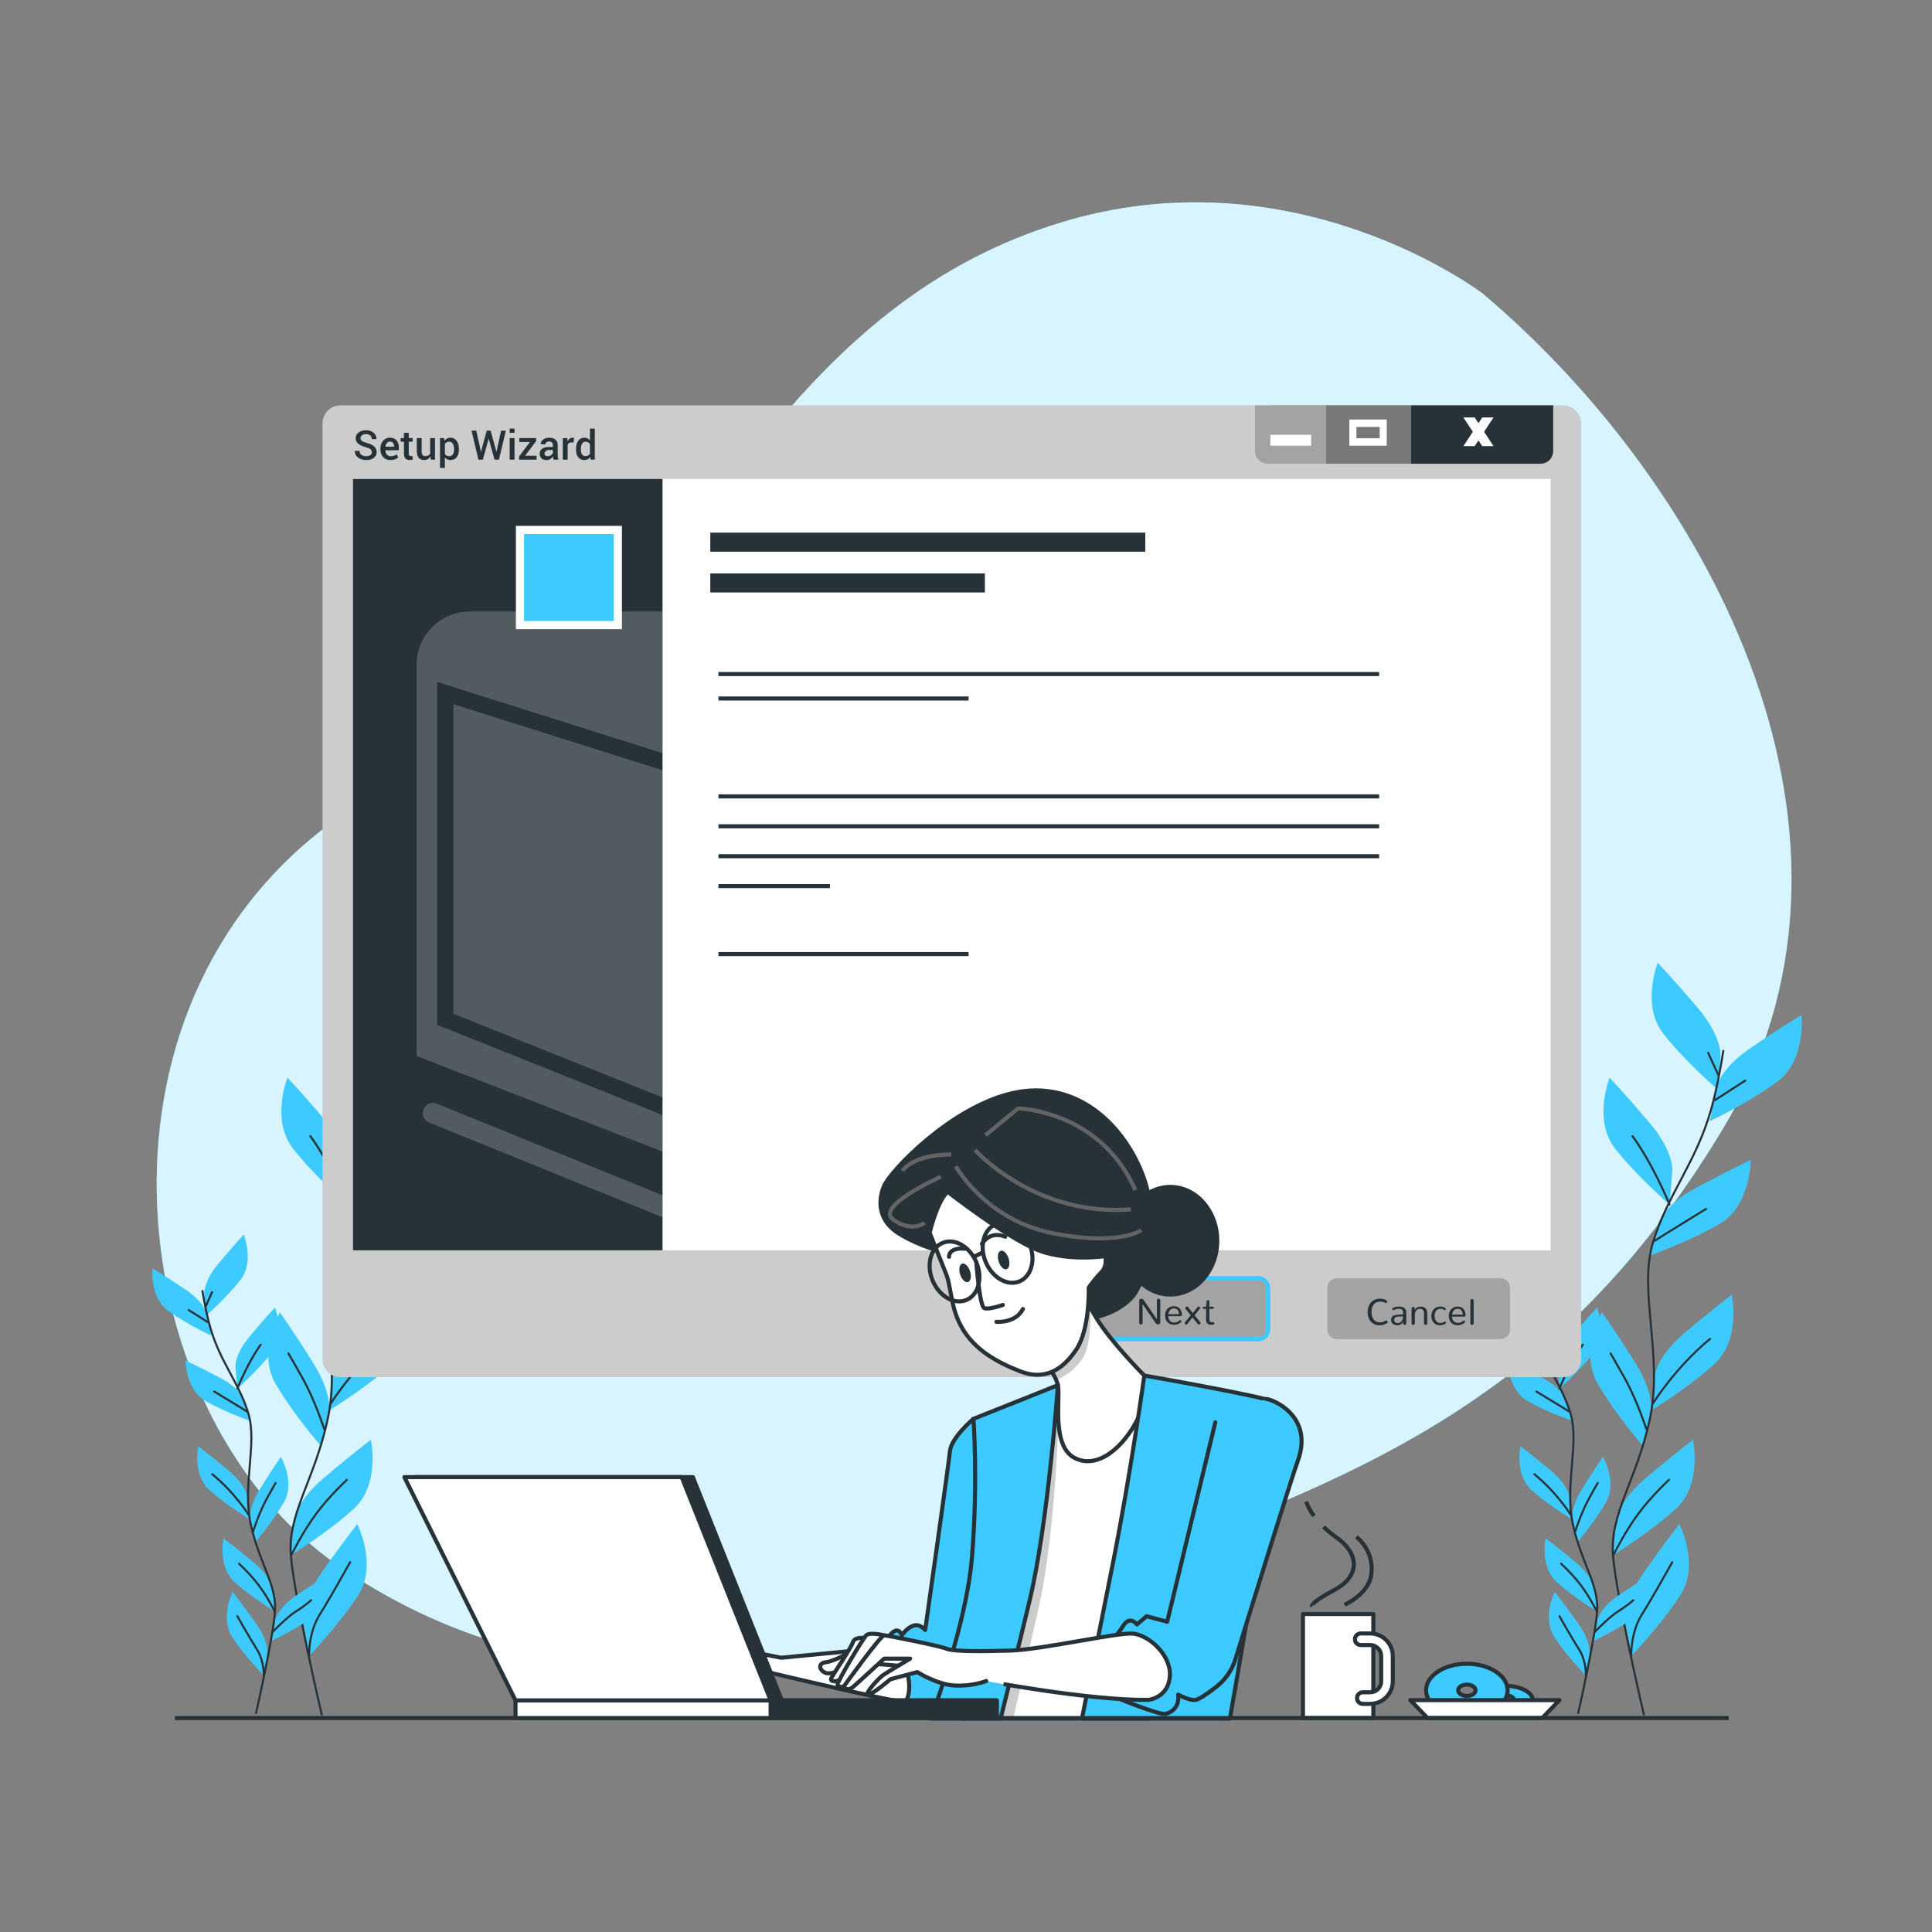 <?xml version="1.0" encoding="utf-8"?>
<!-- Generator: Adobe Illustrator 15.1.0, SVG Export Plug-In . SVG Version: 6.00 Build 0)  -->
<!DOCTYPE svg PUBLIC "-//W3C//DTD SVG 1.1//EN" "http://www.w3.org/Graphics/SVG/1.1/DTD/svg11.dtd">
<svg version="1.1" id="Layer_1" xmlns="http://www.w3.org/2000/svg" xmlns:xlink="http://www.w3.org/1999/xlink" x="0px" y="0px"
	 width="500px" height="500px" viewBox="0 0 500 500" enable-background="new 0 0 500 500" xml:space="preserve">
<rect x="0" y="0" width="500" height="500" fill="#808080" stroke="none"/>
<g>
	<defs>
		<rect id="SVGID_1_" width="500" height="500"/>
	</defs>
	<clipPath id="SVGID_2_">
		<use xlink:href="#SVGID_1_"  overflow="visible"/>
	</clipPath>
	<g clip-path="url(#SVGID_2_)">
		<defs>
			<rect id="SVGID_3_" width="500" height="500"/>
		</defs>
		<clipPath id="SVGID_4_">
			<use xlink:href="#SVGID_3_"  overflow="visible"/>
		</clipPath>
		<path clip-path="url(#SVGID_4_)" fill="#3DCBFF" d="M383.762,76.003c0,0-48.723-37.317-109.986-18.185
			c-61.264,19.131-85.464,73.181-119.765,110.887c-17.962,19.745-45.155,27.667-66.743,43.108
			c-69.028,49.372-55.28,155.092,0.338,193.405c48.15,33.167,107.072,34.953,182.806,7.014s130.022-44.991,175.199-119.64
			C490.787,217.944,443.936,126.841,383.762,76.003"/>
		<g opacity="0.8" clip-path="url(#SVGID_4_)">
			<g>
				<defs>
					<rect id="SVGID_5_" x="40.546" y="52.361" width="423.096" height="379.398"/>
				</defs>
				<clipPath id="SVGID_6_">
					<use xlink:href="#SVGID_5_"  overflow="visible"/>
				</clipPath>
				<path clip-path="url(#SVGID_6_)" fill="#FFFFFF" d="M383.762,76.003c0,0-48.723-37.317-109.986-18.185
					c-61.264,19.131-85.464,73.181-119.765,110.887c-17.962,19.745-45.155,27.667-66.743,43.108
					c-69.028,49.372-55.28,155.092,0.338,193.405c48.15,33.167,107.072,34.953,182.806,7.014s130.022-44.991,175.199-119.64
					C490.787,217.944,443.936,126.841,383.762,76.003"/>
			</g>
		</g>
	</g>
	<rect x="337.201" y="417.713" clip-path="url(#SVGID_2_)" fill="#FFFFFF" width="18.217" height="26.917"/>
	
		<rect x="337.201" y="417.713" clip-path="url(#SVGID_2_)" fill="none" stroke="#263238" stroke-width="1.055" stroke-linecap="round" stroke-linejoin="round" stroke-miterlimit="10" width="18.217" height="26.917"/>
	<g clip-path="url(#SVGID_2_)">
		<defs>
			<rect id="SVGID_7_" width="500" height="500"/>
		</defs>
		<clipPath id="SVGID_8_">
			<use xlink:href="#SVGID_7_"  overflow="visible"/>
		</clipPath>
		<path clip-path="url(#SVGID_8_)" fill="#FFFFFF" d="M354.603,440.966H352.7c-0.831,0-1.503-0.672-1.503-1.502
			c0-0.831,0.672-1.503,1.503-1.503h1.902c1.57,0,2.848-1.277,2.848-2.848v-6.525c0-1.57-1.277-2.848-2.848-2.848h-2.447
			c-0.83,0-1.502-0.672-1.502-1.502s0.672-1.502,1.502-1.502h2.447c3.228,0,5.853,2.625,5.853,5.852v6.525
			C360.455,438.342,357.83,440.966,354.603,440.966"/>
		
			<path clip-path="url(#SVGID_8_)" fill="none" stroke="#263238" stroke-width="1.055" stroke-linecap="round" stroke-linejoin="round" stroke-miterlimit="10" d="
			M354.603,440.966H352.7c-0.831,0-1.503-0.672-1.503-1.502c0-0.831,0.672-1.503,1.503-1.503h1.902c1.57,0,2.848-1.277,2.848-2.848
			v-6.525c0-1.57-1.277-2.848-2.848-2.848h-2.447c-0.83,0-1.502-0.672-1.502-1.502s0.672-1.502,1.502-1.502h2.447
			c3.228,0,5.853,2.625,5.853,5.852v6.525C360.455,438.342,357.83,440.966,354.603,440.966z"/>
		
			<path clip-path="url(#SVGID_8_)" fill="none" stroke="#263238" stroke-width="1.055" stroke-linejoin="round" stroke-miterlimit="10" d="
			M340.05,392.346c-1.605-2.202-1.993-3.756-1.993-3.756"/>
		
			<path clip-path="url(#SVGID_8_)" fill="none" stroke="#263238" stroke-width="1.055" stroke-linejoin="round" stroke-miterlimit="10" d="
			M339.583,415.692c0,0-0.764-0.763,5.726-4.198c6.49-3.436,6.871-9.162,0.382-13.742c-1.231-0.869-2.27-1.738-3.146-2.577"/>
		
			<path clip-path="url(#SVGID_8_)" fill="none" stroke="#263238" stroke-width="1.055" stroke-linejoin="round" stroke-miterlimit="10" d="
			M347.981,415.311c0,0,6.107-2.672,6.871-7.634c0.763-4.963-1.909-8.398-3.817-9.925"/>
		<path clip-path="url(#SVGID_8_)" fill="#3DCBFF" d="M389.246,436.254c-4.112,0-7.446,1.678-7.446,3.748s3.334,3.748,7.446,3.748
			c4.113,0,7.447-1.678,7.447-3.748S393.359,436.254,389.246,436.254 M389.246,441.325c-1.451,0-2.628-0.593-2.628-1.323
			s1.177-1.322,2.628-1.322c1.452,0,2.629,0.592,2.629,1.322S390.698,441.325,389.246,441.325"/>
		
			<path clip-path="url(#SVGID_8_)" fill="none" stroke="#263238" stroke-width="1.055" stroke-linejoin="round" stroke-miterlimit="10" d="
			M389.246,436.254c-4.112,0-7.446,1.678-7.446,3.748s3.334,3.748,7.446,3.748c4.113,0,7.447-1.678,7.447-3.748
			S393.359,436.254,389.246,436.254z M389.246,441.325c-1.451,0-2.628-0.593-2.628-1.323s1.177-1.322,2.628-1.322
			c1.452,0,2.629,0.592,2.629,1.322S390.698,441.325,389.246,441.325z"/>
		<path clip-path="url(#SVGID_8_)" fill="#3DCBFF" d="M379.62,430.577c-5.829,0-10.555,3.071-10.555,6.86
			c0,3.788,4.726,6.86,10.555,6.86c5.828,0,10.554-3.072,10.554-6.86C390.174,433.648,385.448,430.577,379.62,430.577
			 M379.62,438.897c-1.241,0-2.246-0.654-2.246-1.46c0-0.807,1.005-1.46,2.246-1.46c1.24,0,2.245,0.653,2.245,1.46
			C381.865,438.243,380.86,438.897,379.62,438.897"/>
		
			<path clip-path="url(#SVGID_8_)" fill="none" stroke="#263238" stroke-width="1.055" stroke-linejoin="round" stroke-miterlimit="10" d="
			M379.62,430.577c-5.829,0-10.555,3.071-10.555,6.86c0,3.788,4.726,6.86,10.555,6.86c5.828,0,10.554-3.072,10.554-6.86
			C390.174,433.648,385.448,430.577,379.62,430.577z M379.62,438.897c-1.241,0-2.246-0.654-2.246-1.46
			c0-0.807,1.005-1.46,2.246-1.46c1.24,0,2.245,0.653,2.245,1.46C381.865,438.243,380.86,438.897,379.62,438.897z"/>
		<polygon clip-path="url(#SVGID_8_)" fill="#FFFFFF" points="403.588,439.991 364.993,439.991 369.446,444.63 399.135,444.63 		"/>
		
			<polygon clip-path="url(#SVGID_8_)" fill="none" stroke="#263238" stroke-width="1.055" stroke-linejoin="round" stroke-miterlimit="10" points="
			403.588,439.991 364.993,439.991 369.446,444.63 399.135,444.63 		"/>
	</g>
	<g clip-path="url(#SVGID_2_)">
		<defs>
			<rect id="SVGID_9_" width="500" height="500"/>
		</defs>
		<clipPath id="SVGID_10_">
			<use xlink:href="#SVGID_9_"  overflow="visible"/>
		</clipPath>
		<path clip-path="url(#SVGID_10_)" fill="#3DCBFF" d="M445.271,273.165c0,0,0.403-4.896-5.886-12.312
			c-6.289-7.416-10.372-11.692-10.372-11.692s-4.352,10.976,1.447,18.352c5.8,7.375,14.086,14.463,14.086,14.463L445.271,273.165z"
			/>
		<path clip-path="url(#SVGID_10_)" fill="#3DCBFF" d="M432.812,302.915c0,0,0.402-4.896-5.887-12.312
			c-6.288-7.416-10.371-11.693-10.371-11.693s-4.353,10.977,1.445,18.353c5.801,7.376,14.088,14.463,14.088,14.463L432.812,302.915z
			"/>
		<path clip-path="url(#SVGID_10_)" fill="#3DCBFF" d="M444.154,281.466c0,0,0.917-4.825,8.956-10.295s13.116-8.504,13.116-8.504
			s1.267,11.739-6.29,17.301s-17.434,10.183-17.434,10.183L444.154,281.466z"/>
		<path clip-path="url(#SVGID_10_)" fill="#3DCBFF" d="M429.171,316.578c0,0,1.419-4.702,9.988-9.297
			c8.569-4.596,13.937-7.08,13.937-7.08s0.026,11.808-8.072,16.545c-8.1,4.737-18.407,8.294-18.407,8.294L429.171,316.578z"/>
		<path clip-path="url(#SVGID_10_)" fill="#3DCBFF" d="M428.191,356.123c0,0,0.402-4.895,7.819-11.183
			c7.416-6.289,12.144-9.843,12.144-9.843s2.5,11.54-4.427,17.869s-16.261,11.967-16.261,11.967L428.191,356.123z"/>
		<path clip-path="url(#SVGID_10_)" fill="#3DCBFF" d="M427.287,365.722c0,0,1.094-4.788-4.077-13.022
			c-5.171-8.235-8.604-13.05-8.604-13.05s-5.868,10.246-1.176,18.371s11.888,16.318,11.888,16.318L427.287,365.722z"/>
		<path clip-path="url(#SVGID_10_)" fill="#3DCBFF" d="M418.188,393.638c0,0,0.402-4.895,7.818-11.184s12.144-9.842,12.144-9.842
			s2.5,11.539-4.427,17.868s-16.261,11.968-16.261,11.968L418.188,393.638z"/>
		<path clip-path="url(#SVGID_10_)" fill="#3DCBFF" d="M420.641,419.828c0,0-0.851-4.837,4.73-12.799
			c5.582-7.963,9.256-12.598,9.256-12.598s5.341,10.531,0.242,18.407c-5.097,7.877-12.698,15.695-12.698,15.695L420.641,419.828z"/>
		
			<path clip-path="url(#SVGID_10_)" fill="none" stroke="#263238" stroke-width="0.528" stroke-linecap="round" stroke-linejoin="round" stroke-miterlimit="10" d="
			M445.995,271.961c-0.832,5.199-1.871,10.562-3.127,15.044c-3.86,13.772-11.375,22.244-15.123,34.662
			c-3.749,12.418,2.687,29.343-0.73,45.408c-3.417,16.064-10.48,24.573-9.566,35.558c0.915,10.983,7.981,41.108,7.981,41.108"/>
		
			<line clip-path="url(#SVGID_10_)" fill="none" stroke="#263238" stroke-width="0.528" stroke-linecap="round" stroke-linejoin="round" stroke-miterlimit="10" x1="443.819" y1="284.713" x2="451.67" y2="279.653"/>
		
			<line clip-path="url(#SVGID_10_)" fill="none" stroke="#263238" stroke-width="0.528" stroke-linecap="round" stroke-linejoin="round" stroke-miterlimit="10" x1="444.699" y1="278.216" x2="442.061" y2="272.466"/>
		
			<path clip-path="url(#SVGID_10_)" fill="none" stroke="#263238" stroke-width="0.528" stroke-linecap="round" stroke-linejoin="round" stroke-miterlimit="10" d="
			M428.203,321.12c0,0,6.562-4.128,13.299-8.242"/>
		
			<path clip-path="url(#SVGID_10_)" fill="none" stroke="#263238" stroke-width="0.528" stroke-linecap="round" stroke-linejoin="round" stroke-miterlimit="10" d="
			M432.087,311.725c0,0-4.32-10.523-9.608-17.701"/>
		
			<path clip-path="url(#SVGID_10_)" fill="none" stroke="#263238" stroke-width="0.528" stroke-linecap="round" stroke-linejoin="round" stroke-miterlimit="10" d="
			M427.861,363.106c0,0,5.586-9.05,14.679-16.601"/>
		
			<path clip-path="url(#SVGID_10_)" fill="none" stroke="#263238" stroke-width="0.528" stroke-linecap="round" stroke-linejoin="round" stroke-miterlimit="10" d="
			M426.094,369.877c0,0-2.483-7.639-5.652-13.26c-3.168-5.62-3.627-6.35-3.627-6.35"/>
		
			<path clip-path="url(#SVGID_10_)" fill="none" stroke="#263238" stroke-width="0.528" stroke-linecap="round" stroke-linejoin="round" stroke-miterlimit="10" d="
			M417.448,402.633c0,0,2.993-6.076,6.494-10.802c3.501-4.727,7.989-8.853,7.989-8.853"/>
		
			<path clip-path="url(#SVGID_10_)" fill="none" stroke="#263238" stroke-width="0.528" stroke-linecap="round" stroke-linejoin="round" stroke-miterlimit="10" d="
			M422.171,428.534c0,0-0.242-5.92,2.744-10.688c2.984-4.77,6.441-11.056,7.855-13.532"/>
		<path clip-path="url(#SVGID_10_)" fill="#3DCBFF" d="M395.02,334.862c0,0-0.278-3.112,3.689-7.861s6.546-7.49,6.546-7.49
			s2.82,6.965-0.836,11.686s-8.897,9.271-8.897,9.271L395.02,334.862z"/>
		<path clip-path="url(#SVGID_10_)" fill="#3DCBFF" d="M403.087,353.737c0,0-0.279-3.112,3.688-7.861s6.547-7.49,6.547-7.49
			s2.82,6.965-0.836,11.686c-3.657,4.721-8.897,9.271-8.897,9.271L403.087,353.737z"/>
		<path clip-path="url(#SVGID_10_)" fill="#3DCBFF" d="M395.769,340.14c0,0-0.604-3.065-5.747-6.51
			c-5.142-3.443-8.386-5.351-8.386-5.351s-0.752,7.477,4.082,10.98c4.835,3.505,11.143,6.399,11.143,6.399L395.769,340.14z"/>
		<path clip-path="url(#SVGID_10_)" fill="#3DCBFF" d="M405.467,362.416c0,0-0.926-2.985-6.399-5.87
			c-5.475-2.885-8.901-4.442-8.901-4.442s0.037,7.516,5.213,10.493c5.177,2.977,11.753,5.193,11.753,5.193L405.467,362.416z"/>
		<path clip-path="url(#SVGID_10_)" fill="#3DCBFF" d="M406.272,387.578c0,0-0.278-3.113-5.027-7.081
			c-4.748-3.968-7.773-6.207-7.773-6.207s-1.537,7.354,2.899,11.351c4.438,3.996,10.404,7.541,10.404,7.541L406.272,387.578z"/>
		<path clip-path="url(#SVGID_10_)" fill="#3DCBFF" d="M406.893,393.682c0,0-0.718-3.042,2.535-8.307
			c3.252-5.264,5.415-8.344,5.415-8.344s3.782,6.493,0.833,11.686c-2.948,5.192-7.489,10.439-7.489,10.439L406.893,393.682z"/>
		<path clip-path="url(#SVGID_10_)" fill="#3DCBFF" d="M413.457,419.147c0,0,0.61-3.066,5.756-6.504s8.391-5.341,8.391-5.341
			s0.744,7.478-4.095,10.976c-4.839,3.499-11.149,6.387-11.149,6.387L413.457,419.147z"/>
		<path clip-path="url(#SVGID_10_)" fill="#3DCBFF" d="M412.812,411.405c0,0-0.278-3.113-5.027-7.081s-7.773-6.207-7.773-6.207
			s-1.537,7.355,2.899,11.352c4.438,3.995,10.403,7.541,10.403,7.541L412.812,411.405z"/>
		<path clip-path="url(#SVGID_10_)" fill="#3DCBFF" d="M411.373,428.084c0,0,0.519-3.082-3.07-8.123
			c-3.589-5.042-5.947-7.974-5.947-7.974s-3.351,6.726-0.07,11.715c3.281,4.989,8.154,9.93,8.154,9.93L411.373,428.084z"/>
		
			<path clip-path="url(#SVGID_10_)" fill="none" stroke="#263238" stroke-width="0.528" stroke-linecap="round" stroke-linejoin="round" stroke-miterlimit="10" d="
			M394.554,334.101c0.553,3.305,1.239,6.713,2.06,9.559c2.52,8.747,7.342,14.104,9.784,21.988
			c2.443,7.886-1.574,18.687,0.675,28.895c2.249,10.207,6.784,15.59,6.252,22.584c-0.53,6.994-4.888,26.198-4.888,26.198"/>
		
			<line clip-path="url(#SVGID_10_)" fill="none" stroke="#263238" stroke-width="0.528" stroke-linecap="round" stroke-linejoin="round" stroke-miterlimit="10" x1="395.997" y1="342.205" x2="390.978" y2="339.021"/>
		
			<line clip-path="url(#SVGID_10_)" fill="none" stroke="#263238" stroke-width="0.528" stroke-linecap="round" stroke-linejoin="round" stroke-miterlimit="10" x1="395.407" y1="338.074" x2="397.06" y2="334.403"/>
		
			<path clip-path="url(#SVGID_10_)" fill="none" stroke="#263238" stroke-width="0.528" stroke-linecap="round" stroke-linejoin="round" stroke-miterlimit="10" d="
			M406.104,365.302c0,0-4.196-2.597-8.502-5.184"/>
		
			<path clip-path="url(#SVGID_10_)" fill="none" stroke="#263238" stroke-width="0.528" stroke-linecap="round" stroke-linejoin="round" stroke-miterlimit="10" d="
			M403.589,359.341c0,0,2.7-6.717,6.032-11.31"/>
		
			<path clip-path="url(#SVGID_10_)" fill="none" stroke="#263238" stroke-width="0.528" stroke-linecap="round" stroke-linejoin="round" stroke-miterlimit="10" d="
			M406.516,392.021c0,0-3.597-5.733-9.419-10.497"/>
		
			<path clip-path="url(#SVGID_10_)" fill="none" stroke="#263238" stroke-width="0.528" stroke-linecap="round" stroke-linejoin="round" stroke-miterlimit="10" d="
			M407.671,396.32c0,0,1.546-4.872,3.536-8.464s2.279-4.058,2.279-4.058"/>
		
			<path clip-path="url(#SVGID_10_)" fill="none" stroke="#263238" stroke-width="0.528" stroke-linecap="round" stroke-linejoin="round" stroke-miterlimit="10" d="
			M412.651,422.409c0,0,3.827-3.977,6.123-5.393c2.295-1.417,3.925-2.885,3.925-2.885"/>
		
			<path clip-path="url(#SVGID_10_)" fill="none" stroke="#263238" stroke-width="0.528" stroke-linecap="round" stroke-linejoin="round" stroke-miterlimit="10" d="
			M413.325,417.126c0,0-1.933-3.853-4.183-6.844s-5.126-5.597-5.126-5.597"/>
		
			<path clip-path="url(#SVGID_10_)" fill="none" stroke="#263238" stroke-width="0.528" stroke-linecap="round" stroke-linejoin="round" stroke-miterlimit="10" d="
			M410.439,433.632c0,0,0.127-3.771-1.796-6.79c-1.922-3.021-4.15-7.005-5.062-8.575"/>
		<path clip-path="url(#SVGID_10_)" fill="#3DCBFF" d="M103.105,273.165c0,0,0.403-4.896-5.886-12.312
			c-6.289-7.416-10.372-11.692-10.372-11.692s-4.352,10.976,1.447,18.352c5.799,7.375,14.086,14.463,14.086,14.463L103.105,273.165z
			"/>
		<path clip-path="url(#SVGID_10_)" fill="#3DCBFF" d="M90.646,302.915c0,0,0.403-4.896-5.886-12.312
			c-6.289-7.416-10.372-11.693-10.372-11.693s-4.352,10.977,1.447,18.353s14.086,14.463,14.086,14.463L90.646,302.915z"/>
		<path clip-path="url(#SVGID_10_)" fill="#3DCBFF" d="M101.989,281.466c0,0,0.917-4.825,8.957-10.295
			c8.039-5.47,13.115-8.504,13.115-8.504s1.267,11.739-6.29,17.301c-7.556,5.562-17.433,10.183-17.433,10.183L101.989,281.466z"/>
		<path clip-path="url(#SVGID_10_)" fill="#3DCBFF" d="M87.005,316.578c0,0,1.419-4.702,9.989-9.297
			c8.569-4.596,13.936-7.08,13.936-7.08s0.027,11.808-8.072,16.545c-8.1,4.737-18.408,8.294-18.408,8.294L87.005,316.578z"/>
		<path clip-path="url(#SVGID_10_)" fill="#3DCBFF" d="M86.026,356.123c0,0,0.402-4.895,7.818-11.183
			c7.417-6.289,12.144-9.843,12.144-9.843s2.5,11.54-4.427,17.869c-6.926,6.329-16.26,11.967-16.26,11.967L86.026,356.123z"/>
		<path clip-path="url(#SVGID_10_)" fill="#3DCBFF" d="M85.122,365.722c0,0,1.094-4.788-4.077-13.022
			c-5.171-8.235-8.605-13.05-8.605-13.05s-5.867,10.246-1.175,18.371s11.888,16.318,11.888,16.318L85.122,365.722z"/>
		<path clip-path="url(#SVGID_10_)" fill="#3DCBFF" d="M76.023,393.638c0,0,0.402-4.895,7.818-11.184
			c7.417-6.289,12.143-9.842,12.143-9.842s2.501,11.539-4.426,17.868c-6.926,6.329-16.26,11.968-16.26,11.968L76.023,393.638z"/>
		<path clip-path="url(#SVGID_10_)" fill="#3DCBFF" d="M78.475,419.828c0,0-0.85-4.837,4.731-12.799
			c5.582-7.963,9.255-12.598,9.255-12.598s5.342,10.531,0.243,18.407c-5.097,7.877-12.699,15.695-12.699,15.695L78.475,419.828z"/>
		
			<path clip-path="url(#SVGID_10_)" fill="none" stroke="#263238" stroke-width="0.528" stroke-linecap="round" stroke-linejoin="round" stroke-miterlimit="10" d="
			M103.829,271.961c-0.831,5.199-1.871,10.562-3.126,15.044c-3.861,13.772-11.375,22.244-15.124,34.662s2.688,29.343-0.729,45.408
			c-3.418,16.064-10.481,24.573-9.567,35.558c0.915,10.983,7.982,41.108,7.982,41.108"/>
		
			<line clip-path="url(#SVGID_10_)" fill="none" stroke="#263238" stroke-width="0.528" stroke-linecap="round" stroke-linejoin="round" stroke-miterlimit="10" x1="101.654" y1="284.713" x2="109.505" y2="279.653"/>
		
			<line clip-path="url(#SVGID_10_)" fill="none" stroke="#263238" stroke-width="0.528" stroke-linecap="round" stroke-linejoin="round" stroke-miterlimit="10" x1="102.534" y1="278.216" x2="99.895" y2="272.466"/>
		
			<path clip-path="url(#SVGID_10_)" fill="none" stroke="#263238" stroke-width="0.528" stroke-linecap="round" stroke-linejoin="round" stroke-miterlimit="10" d="
			M86.038,321.12c0,0,6.564-4.128,13.299-8.242"/>
		
			<path clip-path="url(#SVGID_10_)" fill="none" stroke="#263238" stroke-width="0.528" stroke-linecap="round" stroke-linejoin="round" stroke-miterlimit="10" d="
			M89.921,311.725c0,0-4.32-10.523-9.608-17.701"/>
		
			<path clip-path="url(#SVGID_10_)" fill="none" stroke="#263238" stroke-width="0.528" stroke-linecap="round" stroke-linejoin="round" stroke-miterlimit="10" d="
			M85.696,363.106c0,0,5.586-9.05,14.679-16.601"/>
		
			<path clip-path="url(#SVGID_10_)" fill="none" stroke="#263238" stroke-width="0.528" stroke-linecap="round" stroke-linejoin="round" stroke-miterlimit="10" d="
			M83.929,369.877c0,0-2.484-7.639-5.652-13.26c-3.169-5.62-3.628-6.35-3.628-6.35"/>
		
			<path clip-path="url(#SVGID_10_)" fill="none" stroke="#263238" stroke-width="0.528" stroke-linecap="round" stroke-linejoin="round" stroke-miterlimit="10" d="
			M75.283,402.633c0,0,2.993-6.076,6.494-10.802c3.501-4.727,7.989-8.853,7.989-8.853"/>
		
			<path clip-path="url(#SVGID_10_)" fill="none" stroke="#263238" stroke-width="0.528" stroke-linecap="round" stroke-linejoin="round" stroke-miterlimit="10" d="
			M80.005,428.534c0,0-0.242-5.92,2.744-10.688c2.985-4.77,6.442-11.056,7.856-13.532"/>
		<path clip-path="url(#SVGID_10_)" fill="#3DCBFF" d="M52.854,334.862c0,0-0.279-3.112,3.689-7.861
			c3.968-4.749,6.546-7.49,6.546-7.49s2.821,6.965-0.836,11.686c-3.656,4.721-8.897,9.271-8.897,9.271L52.854,334.862z"/>
		<path clip-path="url(#SVGID_10_)" fill="#3DCBFF" d="M60.921,353.737c0,0-0.279-3.112,3.689-7.861
			c3.968-4.749,6.546-7.49,6.546-7.49s2.821,6.965-0.836,11.686c-3.656,4.721-8.897,9.271-8.897,9.271L60.921,353.737z"/>
		<path clip-path="url(#SVGID_10_)" fill="#3DCBFF" d="M53.604,340.14c0,0-0.606-3.065-5.748-6.51
			c-5.141-3.443-8.385-5.351-8.385-5.351s-0.752,7.477,4.082,10.98c4.835,3.505,11.142,6.399,11.142,6.399L53.604,340.14z"/>
		<path clip-path="url(#SVGID_10_)" fill="#3DCBFF" d="M63.301,362.416c0,0-0.925-2.985-6.399-5.87
			c-5.476-2.885-8.902-4.442-8.902-4.442s0.037,7.516,5.214,10.493c5.175,2.977,11.752,5.193,11.752,5.193L63.301,362.416z"/>
		<path clip-path="url(#SVGID_10_)" fill="#3DCBFF" d="M64.107,387.578c0,0-0.279-3.113-5.027-7.081
			c-4.749-3.968-7.774-6.207-7.774-6.207s-1.538,7.354,2.9,11.351c4.437,3.996,10.403,7.541,10.403,7.541L64.107,387.578z"/>
		<path clip-path="url(#SVGID_10_)" fill="#3DCBFF" d="M64.728,393.682c0,0-0.718-3.042,2.534-8.307
			c3.253-5.264,5.416-8.344,5.416-8.344s3.781,6.493,0.833,11.686c-2.949,5.192-7.49,10.439-7.49,10.439L64.728,393.682z"/>
		<path clip-path="url(#SVGID_10_)" fill="#3DCBFF" d="M71.292,419.147c0,0,0.61-3.066,5.755-6.504s8.392-5.341,8.392-5.341
			s0.743,7.478-4.096,10.976c-4.838,3.499-11.149,6.387-11.149,6.387L71.292,419.147z"/>
		<path clip-path="url(#SVGID_10_)" fill="#3DCBFF" d="M70.647,411.405c0,0-0.279-3.113-5.028-7.081
			c-4.748-3.968-7.773-6.207-7.773-6.207s-1.538,7.355,2.9,11.352c4.437,3.995,10.403,7.541,10.403,7.541L70.647,411.405z"/>
		<path clip-path="url(#SVGID_10_)" fill="#3DCBFF" d="M69.208,428.084c0,0,0.519-3.082-3.07-8.123
			c-3.589-5.042-5.948-7.974-5.948-7.974s-3.35,6.726-0.07,11.715c3.281,4.989,8.155,9.93,8.155,9.93L69.208,428.084z"/>
		
			<path clip-path="url(#SVGID_10_)" fill="none" stroke="#263238" stroke-width="0.528" stroke-linecap="round" stroke-linejoin="round" stroke-miterlimit="10" d="
			M52.388,334.101c0.553,3.305,1.24,6.713,2.06,9.559c2.52,8.747,7.341,14.104,9.784,21.988c2.443,7.886-1.574,18.687,0.675,28.895
			c2.249,10.207,6.784,15.59,6.252,22.584c-0.531,6.994-4.888,26.198-4.888,26.198"/>
		
			<line clip-path="url(#SVGID_10_)" fill="none" stroke="#263238" stroke-width="0.528" stroke-linecap="round" stroke-linejoin="round" stroke-miterlimit="10" x1="53.832" y1="342.205" x2="48.812" y2="339.021"/>
		
			<line clip-path="url(#SVGID_10_)" fill="none" stroke="#263238" stroke-width="0.528" stroke-linecap="round" stroke-linejoin="round" stroke-miterlimit="10" x1="53.242" y1="338.074" x2="54.895" y2="334.403"/>
		
			<path clip-path="url(#SVGID_10_)" fill="none" stroke="#263238" stroke-width="0.528" stroke-linecap="round" stroke-linejoin="round" stroke-miterlimit="10" d="
			M63.938,365.302c0,0-4.197-2.597-8.502-5.184"/>
		
			<path clip-path="url(#SVGID_10_)" fill="none" stroke="#263238" stroke-width="0.528" stroke-linecap="round" stroke-linejoin="round" stroke-miterlimit="10" d="
			M61.423,359.341c0,0,2.7-6.717,6.032-11.31"/>
		
			<path clip-path="url(#SVGID_10_)" fill="none" stroke="#263238" stroke-width="0.528" stroke-linecap="round" stroke-linejoin="round" stroke-miterlimit="10" d="
			M64.35,392.021c0,0-3.597-5.733-9.418-10.497"/>
		
			<path clip-path="url(#SVGID_10_)" fill="none" stroke="#263238" stroke-width="0.528" stroke-linecap="round" stroke-linejoin="round" stroke-miterlimit="10" d="
			M65.506,396.32c0,0,1.545-4.872,3.536-8.464c1.99-3.592,2.279-4.058,2.279-4.058"/>
		
			<path clip-path="url(#SVGID_10_)" fill="none" stroke="#263238" stroke-width="0.528" stroke-linecap="round" stroke-linejoin="round" stroke-miterlimit="10" d="
			M70.486,422.409c0,0,3.827-3.977,6.123-5.393c2.295-1.417,3.925-2.885,3.925-2.885"/>
		
			<path clip-path="url(#SVGID_10_)" fill="none" stroke="#263238" stroke-width="0.528" stroke-linecap="round" stroke-linejoin="round" stroke-miterlimit="10" d="
			M71.16,417.126c0,0-1.933-3.853-4.183-6.844s-5.125-5.597-5.125-5.597"/>
		
			<path clip-path="url(#SVGID_10_)" fill="none" stroke="#263238" stroke-width="0.528" stroke-linecap="round" stroke-linejoin="round" stroke-miterlimit="10" d="
			M68.274,433.632c0,0,0.126-3.771-1.796-6.79c-1.922-3.021-4.151-7.005-5.062-8.575"/>
	</g>
	<g clip-path="url(#SVGID_2_)">
		<defs>
			<rect id="SVGID_11_" width="500" height="500"/>
		</defs>
		<clipPath id="SVGID_12_">
			<use xlink:href="#SVGID_11_"  overflow="visible"/>
		</clipPath>
		<path clip-path="url(#SVGID_12_)" fill="#CCCCCC" d="M404.544,356.418H88.107c-2.563,0-4.64-2.077-4.64-4.64V109.547
			c0-2.562,2.077-4.639,4.64-4.639h316.437c2.562,0,4.639,2.077,4.639,4.639v242.231
			C409.183,354.341,407.105,356.418,404.544,356.418"/>
		<rect x="91.348" y="123.952" clip-path="url(#SVGID_12_)" fill="#FFFFFF" width="309.955" height="199.631"/>
		<rect x="91.348" y="123.952" clip-path="url(#SVGID_12_)" fill="#263238" width="80.115" height="199.631"/>
		<g opacity="0.2" clip-path="url(#SVGID_12_)">
			<g>
				<defs>
					<rect id="SVGID_13_" x="107.833" y="158.259" width="63.63" height="156.772"/>
				</defs>
				<clipPath id="SVGID_14_">
					<use xlink:href="#SVGID_13_"  overflow="visible"/>
				</clipPath>
				<path clip-path="url(#SVGID_14_)" fill="#FFFFFF" d="M113.11,265.23v-88.744l58.353,18.428v-36.656h-49.91
					c-7.577,0-13.72,6.143-13.72,13.721V273.3l63.63,24.745v-9.474L113.11,265.23z"/>
				<polygon clip-path="url(#SVGID_14_)" fill="#FFFFFF" points="171.463,284.024 171.463,199.341 117.332,182.248 117.332,262.372 
									"/>
				<path clip-path="url(#SVGID_14_)" fill="#FFFFFF" d="M171.463,309.336l-58.416-23.705c-1.353-0.549-2.89,0.102-3.437,1.453
					c-0.548,1.35,0.103,2.889,1.453,3.437l60.4,24.51V309.336z"/>
			</g>
		</g>
		<path clip-path="url(#SVGID_12_)" fill="#A3A3A3" stroke="#3DCBFF" stroke-miterlimit="10" d="M325.704,346.567H283.4
			c-1.374,0-2.488-1.114-2.488-2.489v-10.781c0-1.375,1.114-2.49,2.488-2.49h42.304c1.375,0,2.489,1.115,2.489,2.49v10.781
			C328.193,345.453,327.079,346.567,325.704,346.567"/>
		<path clip-path="url(#SVGID_12_)" fill="none" stroke="#3DCBFF" stroke-width="1.055" stroke-miterlimit="10" d="M325.704,346.567
			H283.4c-1.374,0-2.488-1.114-2.488-2.489v-10.781c0-1.375,1.114-2.49,2.488-2.49h42.304c1.375,0,2.489,1.115,2.489,2.49v10.781
			C328.193,345.453,327.079,346.567,325.704,346.567z"/>
		<path clip-path="url(#SVGID_12_)" fill="#263238" d="M294.955,342.675c-0.086-0.074-0.128-0.176-0.128-0.307v-5.667
			c0-0.187,0.05-0.334,0.151-0.442c0.101-0.107,0.229-0.161,0.381-0.161c0.109,0,0.223,0.031,0.34,0.094s0.217,0.154,0.302,0.276
			l3.406,4.96v-4.913c0-0.132,0.042-0.233,0.127-0.307c0.084-0.073,0.187-0.11,0.308-0.11c0.116,0,0.217,0.037,0.306,0.11
			c0.086,0.073,0.131,0.175,0.131,0.307v5.666c0,0.185-0.056,0.331-0.166,0.44c-0.111,0.108-0.247,0.163-0.41,0.163
			c-0.106,0-0.212-0.026-0.317-0.079c-0.106-0.053-0.194-0.129-0.263-0.229l-3.42-4.96v4.853c0,0.131-0.045,0.232-0.132,0.307
			c-0.087,0.073-0.19,0.109-0.309,0.109S295.041,342.748,294.955,342.675"/>
		<path clip-path="url(#SVGID_12_)" fill="#263238" d="M302.649,342.578c-0.346-0.19-0.621-0.47-0.825-0.839
			c-0.205-0.37-0.307-0.802-0.307-1.295c0-0.433,0.086-0.829,0.257-1.188c0.173-0.359,0.431-0.651,0.777-0.875
			c0.347-0.226,0.751-0.338,1.212-0.338c0.365,0,0.685,0.062,0.96,0.183c0.274,0.122,0.492,0.289,0.654,0.503
			c0.163,0.214,0.283,0.453,0.365,0.716c0.081,0.264,0.126,0.554,0.136,0.868c0,0.091-0.024,0.166-0.075,0.226
			c-0.05,0.059-0.125,0.088-0.226,0.088h-3.21c0.008,0.537,0.15,0.943,0.433,1.219c0.279,0.276,0.641,0.418,1.08,0.424
			c0.278,0,0.527-0.05,0.749-0.149s0.444-0.235,0.669-0.407c0.056-0.044,0.115-0.065,0.178-0.065c0.074,0,0.138,0.029,0.189,0.087
			c0.051,0.058,0.077,0.125,0.077,0.203c0,0.1-0.044,0.188-0.131,0.267c-0.494,0.443-1.089,0.664-1.787,0.664
			C303.388,342.865,302.995,342.769,302.649,342.578 M305.14,340.107c-0.028-0.438-0.151-0.793-0.37-1.071
			c-0.218-0.277-0.538-0.416-0.959-0.416c-0.219,0-0.417,0.042-0.594,0.126c-0.18,0.084-0.323,0.197-0.438,0.339
			c-0.113,0.143-0.204,0.3-0.271,0.473c-0.067,0.174-0.108,0.356-0.124,0.55H305.14z"/>
		<path clip-path="url(#SVGID_12_)" fill="#263238" d="M309.937,342.611l-1.329-1.647l-1.324,1.666
			c-0.081,0.104-0.177,0.154-0.286,0.154c-0.105,0-0.198-0.037-0.278-0.112c-0.079-0.074-0.119-0.162-0.119-0.262
			c0-0.072,0.024-0.138,0.075-0.196l1.474-1.816l-1.319-1.633c-0.057-0.068-0.084-0.144-0.084-0.225c0-0.109,0.04-0.204,0.121-0.285
			c0.082-0.081,0.18-0.123,0.295-0.123c0.125,0,0.236,0.061,0.333,0.179l1.207,1.498l1.212-1.517c0.077-0.105,0.176-0.16,0.294-0.16
			c0.101,0,0.188,0.037,0.265,0.109c0.076,0.071,0.115,0.154,0.115,0.247c0,0.069-0.026,0.14-0.08,0.211l-1.343,1.68l1.437,1.783
			c0.057,0.072,0.084,0.146,0.084,0.225c0,0.106-0.041,0.199-0.123,0.278c-0.084,0.08-0.181,0.119-0.293,0.119
			C310.135,342.784,310.023,342.727,309.937,342.611"/>
		<path clip-path="url(#SVGID_12_)" fill="#263238" d="M312.454,342.502c-0.213-0.232-0.319-0.591-0.319-1.074v-2.695h-0.57
			c-0.104,0-0.182-0.025-0.236-0.075s-0.082-0.117-0.082-0.201c0-0.081,0.026-0.147,0.08-0.199c0.053-0.051,0.131-0.077,0.234-0.077
			h0.574l0.113-1.329c0.006-0.1,0.05-0.186,0.133-0.257c0.082-0.07,0.174-0.107,0.273-0.107c0.094,0,0.172,0.028,0.234,0.086
			c0.062,0.058,0.094,0.142,0.094,0.251v1.356h0.86c0.104,0,0.181,0.027,0.232,0.08c0.051,0.054,0.077,0.122,0.077,0.206
			c0,0.178-0.104,0.267-0.31,0.267h-0.86v2.55c0,0.321,0.045,0.553,0.135,0.695c0.091,0.142,0.234,0.213,0.431,0.213h0.052
			l0.318-0.014h0.028c0.103,0,0.185,0.032,0.243,0.098c0.06,0.065,0.089,0.143,0.089,0.229c0,0.078-0.017,0.141-0.052,0.189
			c-0.034,0.048-0.087,0.083-0.157,0.105c-0.069,0.021-0.14,0.035-0.21,0.042c-0.07,0.006-0.162,0.009-0.274,0.009h-0.274
			C312.95,342.85,312.665,342.734,312.454,342.502"/>
		<path clip-path="url(#SVGID_12_)" fill="#A3A3A3" d="M388.307,346.567h-42.304c-1.374,0-2.488-1.114-2.488-2.489v-10.781
			c0-1.375,1.114-2.49,2.488-2.49h42.304c1.375,0,2.489,1.115,2.489,2.49v10.781C390.796,345.453,389.682,346.567,388.307,346.567"
			/>
		<path clip-path="url(#SVGID_12_)" fill="#263238" d="M355.362,342.526c-0.474-0.306-0.83-0.714-1.067-1.226
			s-0.355-1.091-0.355-1.736c0-0.48,0.073-0.931,0.218-1.352c0.145-0.422,0.35-0.789,0.616-1.103c0.265-0.312,0.599-0.561,1-0.742
			c0.403-0.181,0.849-0.271,1.339-0.271c0.604,0,1.168,0.145,1.689,0.435c0.138,0.075,0.205,0.183,0.205,0.323
			c0,0.1-0.034,0.188-0.103,0.262c-0.068,0.075-0.15,0.112-0.248,0.112c-0.047,0-0.099-0.013-0.154-0.037
			c-0.013-0.007-0.051-0.025-0.114-0.059s-0.116-0.058-0.156-0.075c-0.042-0.017-0.104-0.04-0.188-0.069
			c-0.084-0.03-0.164-0.054-0.242-0.071c-0.079-0.017-0.176-0.031-0.293-0.044s-0.238-0.019-0.363-0.019
			c-0.303,0-0.577,0.047-0.823,0.141s-0.454,0.223-0.623,0.388c-0.168,0.166-0.31,0.362-0.426,0.59
			c-0.115,0.228-0.198,0.474-0.252,0.737s-0.079,0.544-0.079,0.84s0.025,0.575,0.079,0.837c0.054,0.263,0.137,0.507,0.252,0.732
			c0.116,0.227,0.259,0.421,0.429,0.583c0.171,0.162,0.381,0.29,0.632,0.385c0.251,0.093,0.531,0.14,0.841,0.14
			c0.277,0,0.521-0.037,0.729-0.11s0.435-0.179,0.678-0.316c0.063-0.033,0.122-0.051,0.179-0.051c0.096,0,0.18,0.036,0.247,0.107
			c0.069,0.072,0.104,0.156,0.104,0.253c0,0.145-0.077,0.265-0.234,0.365c-0.521,0.34-1.136,0.51-1.844,0.51
			C356.394,342.985,355.837,342.832,355.362,342.526"/>
		<path clip-path="url(#SVGID_12_)" fill="#263238" d="M360.477,342.615c-0.306-0.233-0.458-0.565-0.458-0.996
			c0-0.178,0.019-0.334,0.056-0.469c0.038-0.134,0.09-0.252,0.159-0.353c0.068-0.102,0.165-0.188,0.29-0.258
			c0.124-0.07,0.262-0.128,0.412-0.173c0.149-0.045,0.339-0.079,0.57-0.103c0.23-0.023,0.469-0.04,0.714-0.05
			c0.244-0.009,0.54-0.014,0.887-0.014v-0.512c0-0.333-0.089-0.579-0.268-0.737c-0.177-0.159-0.426-0.239-0.743-0.239
			c-0.19,0-0.381,0.02-0.57,0.061c-0.191,0.041-0.341,0.082-0.45,0.122c-0.108,0.04-0.243,0.097-0.402,0.169
			c-0.031,0.016-0.068,0.022-0.112,0.022c-0.081,0-0.15-0.033-0.211-0.1c-0.059-0.067-0.088-0.142-0.088-0.223
			c0-0.094,0.043-0.165,0.131-0.215c0.483-0.272,1.059-0.407,1.727-0.407c0.57,0,1.018,0.131,1.341,0.397
			c0.322,0.265,0.484,0.674,0.484,1.227v2.728c0,0.121-0.044,0.218-0.129,0.288c-0.086,0.069-0.185,0.104-0.297,0.104
			s-0.208-0.033-0.289-0.101c-0.079-0.066-0.118-0.161-0.118-0.282v-0.45c-0.291,0.608-0.771,0.913-1.442,0.913
			C361.18,342.967,360.782,342.85,360.477,342.615 M362.701,341.961c0.27-0.297,0.405-0.674,0.405-1.133v-0.141
			c-0.387,0-0.702,0.007-0.945,0.021c-0.243,0.014-0.459,0.039-0.646,0.075c-0.188,0.035-0.327,0.088-0.422,0.158
			c-0.094,0.07-0.162,0.155-0.208,0.255c-0.045,0.101-0.067,0.229-0.067,0.385c0,0.283,0.084,0.492,0.252,0.624
			c0.169,0.133,0.398,0.199,0.688,0.199C362.117,342.405,362.432,342.257,362.701,341.961"/>
		<path clip-path="url(#SVGID_12_)" fill="#263238" d="M365.437,342.777c-0.081-0.07-0.122-0.17-0.122-0.298v-3.847
			c0-0.125,0.043-0.222,0.127-0.293c0.084-0.068,0.183-0.104,0.299-0.104s0.215,0.034,0.298,0.102
			c0.083,0.066,0.124,0.161,0.124,0.282v0.407c0.118-0.284,0.312-0.502,0.582-0.654c0.271-0.153,0.585-0.229,0.943-0.229
			c0.515,0,0.925,0.149,1.23,0.449c0.307,0.299,0.459,0.753,0.459,1.361v2.526c0,0.128-0.041,0.228-0.124,0.298
			s-0.183,0.104-0.298,0.104s-0.214-0.034-0.297-0.104c-0.082-0.07-0.123-0.17-0.123-0.298v-2.535c0-0.399-0.093-0.704-0.278-0.913
			c-0.187-0.209-0.447-0.313-0.785-0.313c-0.358,0-0.661,0.128-0.907,0.384c-0.247,0.256-0.381,0.604-0.402,1.043v2.335
			c0,0.125-0.043,0.224-0.129,0.295c-0.086,0.072-0.187,0.107-0.302,0.107S365.518,342.848,365.437,342.777"/>
		<path clip-path="url(#SVGID_12_)" fill="#263238" d="M371.028,342.286c-0.399-0.457-0.6-1.034-0.6-1.729
			c0-0.449,0.094-0.855,0.282-1.222c0.187-0.364,0.456-0.654,0.809-0.87c0.353-0.215,0.759-0.322,1.217-0.322
			c0.269,0,0.517,0.037,0.743,0.112c0.229,0.074,0.409,0.168,0.544,0.28c0.105,0.084,0.159,0.175,0.159,0.271
			c0,0.068-0.025,0.125-0.077,0.173c-0.052,0.047-0.115,0.07-0.189,0.07c-0.069,0-0.134-0.021-0.197-0.061
			c-0.283-0.185-0.598-0.276-0.94-0.276c-0.445,0-0.808,0.168-1.086,0.503c-0.277,0.335-0.416,0.787-0.416,1.354
			c0,0.238,0.027,0.462,0.085,0.675c0.056,0.212,0.14,0.404,0.252,0.577s0.262,0.311,0.449,0.412
			c0.187,0.102,0.402,0.152,0.646,0.152c0.428,0,0.785-0.1,1.072-0.3c0.06-0.04,0.121-0.061,0.187-0.061
			c0.071,0,0.133,0.023,0.184,0.072c0.049,0.048,0.073,0.108,0.073,0.181c0,0.103-0.052,0.197-0.158,0.285
			c-0.337,0.271-0.812,0.407-1.422,0.407C371.965,342.972,371.428,342.743,371.028,342.286"/>
		<path clip-path="url(#SVGID_12_)" fill="#263238" d="M376.077,342.676c-0.346-0.189-0.621-0.47-0.825-0.839
			c-0.204-0.37-0.307-0.802-0.307-1.294c0-0.434,0.086-0.83,0.257-1.188c0.172-0.358,0.431-0.651,0.777-0.875
			c0.346-0.225,0.75-0.336,1.212-0.336c0.365,0,0.685,0.06,0.96,0.182c0.273,0.121,0.492,0.289,0.654,0.503
			c0.163,0.214,0.284,0.452,0.364,0.715c0.082,0.266,0.127,0.554,0.137,0.869c0,0.09-0.025,0.165-0.075,0.225
			c-0.05,0.059-0.125,0.09-0.225,0.09h-3.21c0.006,0.535,0.149,0.941,0.431,1.218c0.28,0.275,0.642,0.417,1.08,0.423
			c0.278,0,0.528-0.05,0.75-0.149s0.444-0.235,0.669-0.407c0.056-0.042,0.115-0.065,0.178-0.065c0.074,0,0.138,0.029,0.188,0.087
			c0.052,0.058,0.077,0.125,0.077,0.203c0,0.1-0.043,0.19-0.131,0.267c-0.492,0.443-1.088,0.665-1.787,0.665
			C376.815,342.963,376.424,342.867,376.077,342.676 M378.567,340.206c-0.029-0.437-0.151-0.794-0.37-1.072
			c-0.219-0.277-0.538-0.416-0.959-0.416c-0.219,0-0.417,0.042-0.594,0.126c-0.179,0.084-0.324,0.198-0.438,0.341
			c-0.113,0.141-0.204,0.298-0.271,0.472c-0.066,0.173-0.107,0.356-0.123,0.55H378.567z"/>
		<path clip-path="url(#SVGID_12_)" fill="#263238" d="M380.654,342.772c-0.081-0.073-0.121-0.179-0.121-0.315v-5.836
			c0-0.131,0.043-0.233,0.129-0.309c0.085-0.075,0.187-0.112,0.302-0.112c0.112,0,0.209,0.037,0.293,0.112
			c0.082,0.075,0.123,0.178,0.123,0.309v5.836c0,0.131-0.043,0.234-0.129,0.311c-0.085,0.077-0.187,0.115-0.302,0.115
			S380.736,342.846,380.654,342.772"/>
		<path clip-path="url(#SVGID_12_)" fill="#A3A3A3" d="M329.067,104.908v11.82c0,1.814,1.47,3.284,3.283,3.284h66.325
			c1.813,0,3.283-1.47,3.283-3.284v-11.82H329.067z"/>
		<path clip-path="url(#SVGID_12_)" fill="#A3A3A3" d="M343.179,104.908h-18.388v11.82c0,1.814,1.471,3.284,3.283,3.284h15.104
			V104.908z"/>
		<path clip-path="url(#SVGID_12_)" fill="#263238" d="M365.185,104.908v15.104h33.491c1.813,0,3.283-1.47,3.283-3.284v-11.82
			H365.185z"/>
		<rect x="343.179" y="104.907" clip-path="url(#SVGID_12_)" fill="#787878" width="22.006" height="15.104"/>
		<polygon clip-path="url(#SVGID_12_)" fill="#FFFFFF" points="386.518,115.457 383.602,115.457 378.728,108.035 381.643,108.035 		
			"/>
		<polygon clip-path="url(#SVGID_12_)" fill="#FFFFFF" points="378.728,115.457 381.643,115.457 386.518,108.035 383.602,108.035 		
			"/>
		<rect x="328.769" y="112.524" clip-path="url(#SVGID_12_)" fill="#FFFFFF" width="10.555" height="2.814"/>
		<path clip-path="url(#SVGID_12_)" fill="#FFFFFF" d="M349.222,115.338h9.658v-6.761h-9.658V115.338z M357.062,113.422h-6.023
			v-2.929h6.023V113.422z"/>
		<rect x="134.57" y="137.151" clip-path="url(#SVGID_12_)" fill="#3DCBFF" width="25.33" height="24.626"/>
		
			<rect x="134.57" y="137.151" clip-path="url(#SVGID_12_)" fill="none" stroke="#FFFFFF" stroke-width="2.111" stroke-miterlimit="10" width="25.33" height="24.626"/>
		<rect x="183.823" y="137.854" clip-path="url(#SVGID_12_)" fill="#263238" width="112.578" height="4.925"/>
		<rect x="183.824" y="148.408" clip-path="url(#SVGID_12_)" fill="#263238" width="71.064" height="4.925"/>
		
			<line clip-path="url(#SVGID_12_)" fill="none" stroke="#263238" stroke-width="1.055" stroke-miterlimit="10" x1="185.935" y1="174.442" x2="356.914" y2="174.442"/>
		
			<line clip-path="url(#SVGID_12_)" fill="none" stroke="#263238" stroke-width="1.055" stroke-miterlimit="10" x1="185.935" y1="206.104" x2="356.914" y2="206.104"/>
		
			<line clip-path="url(#SVGID_12_)" fill="none" stroke="#263238" stroke-width="1.055" stroke-miterlimit="10" x1="185.935" y1="213.844" x2="356.914" y2="213.844"/>
		
			<line clip-path="url(#SVGID_12_)" fill="none" stroke="#263238" stroke-width="1.055" stroke-miterlimit="10" x1="185.935" y1="221.584" x2="356.914" y2="221.584"/>
		
			<line clip-path="url(#SVGID_12_)" fill="none" stroke="#263238" stroke-width="1.055" stroke-miterlimit="10" x1="185.935" y1="229.324" x2="214.783" y2="229.324"/>
		
			<line clip-path="url(#SVGID_12_)" fill="none" stroke="#263238" stroke-width="1.055" stroke-miterlimit="10" x1="185.935" y1="180.774" x2="250.667" y2="180.774"/>
		
			<line clip-path="url(#SVGID_12_)" fill="none" stroke="#263238" stroke-width="1.055" stroke-miterlimit="10" x1="185.935" y1="246.914" x2="250.667" y2="246.914"/>
		<path clip-path="url(#SVGID_12_)" fill="#263238" d="M96.233,117.023c0-0.311-0.116-0.566-0.348-0.765
			c-0.232-0.198-0.641-0.376-1.229-0.533c-0.839-0.22-1.483-0.512-1.935-0.873c-0.452-0.363-0.678-0.838-0.678-1.426
			c0-0.604,0.25-1.102,0.75-1.494c0.5-0.392,1.145-0.588,1.935-0.588c0.825,0,1.487,0.223,1.987,0.668
			c0.5,0.445,0.741,0.978,0.724,1.6l-0.01,0.031h-1.201c0-0.385-0.131-0.697-0.392-0.935c-0.261-0.239-0.634-0.359-1.118-0.359
			c-0.457,0-0.808,0.1-1.054,0.299c-0.246,0.199-0.369,0.456-0.369,0.771c0,0.285,0.133,0.521,0.4,0.709
			c0.267,0.189,0.707,0.367,1.322,0.535c0.807,0.217,1.421,0.516,1.84,0.897c0.418,0.381,0.628,0.867,0.628,1.459
			c0,0.625-0.25,1.122-0.75,1.491c-0.5,0.37-1.156,0.555-1.971,0.555c-0.783,0-1.47-0.209-2.061-0.627
			c-0.591-0.417-0.878-0.987-0.861-1.708l0.011-0.031h1.206c0,0.457,0.158,0.798,0.474,1.023c0.315,0.225,0.726,0.338,1.231,0.338
			c0.464,0,0.825-0.094,1.082-0.28C96.104,117.593,96.233,117.341,96.233,117.023"/>
		<path clip-path="url(#SVGID_12_)" fill="#263238" d="M101.036,119.065c-0.79,0-1.419-0.259-1.889-0.776
			c-0.468-0.517-0.703-1.181-0.703-1.992v-0.206c0-0.81,0.233-1.483,0.698-2.017c0.466-0.535,1.049-0.8,1.75-0.797
			c0.752,0,1.329,0.228,1.729,0.683c0.4,0.455,0.6,1.066,0.6,1.832v0.737h-3.478l-0.011,0.026c0.021,0.441,0.151,0.803,0.389,1.083
			c0.239,0.281,0.57,0.422,0.993,0.422c0.336,0,0.625-0.042,0.865-0.124c0.241-0.083,0.473-0.201,0.696-0.356l0.402,0.821
			c-0.21,0.187-0.488,0.344-0.835,0.472C101.895,119.001,101.494,119.065,101.036,119.065 M100.892,114.282
			c-0.309,0-0.563,0.123-0.763,0.369c-0.199,0.245-0.323,0.557-0.371,0.935l0.01,0.026h2.211v-0.129c0-0.354-0.09-0.643-0.27-0.866
			C101.528,114.394,101.256,114.282,100.892,114.282"/>
		<path clip-path="url(#SVGID_12_)" fill="#263238" d="M105.788,112.025v1.355h1v0.928h-1v3.081c0,0.231,0.05,0.395,0.15,0.492
			c0.099,0.099,0.231,0.147,0.396,0.147c0.069,0,0.136-0.005,0.202-0.018c0.065-0.011,0.127-0.028,0.185-0.048l0.134,0.917
			c-0.107,0.058-0.234,0.104-0.381,0.136c-0.148,0.033-0.301,0.05-0.459,0.05c-0.46,0-0.821-0.136-1.082-0.405
			c-0.262-0.27-0.392-0.693-0.392-1.271v-3.081h-0.85v-0.928h0.85v-1.355H105.788z"/>
		<path clip-path="url(#SVGID_12_)" fill="#263238" d="M111.374,118.142c-0.175,0.295-0.396,0.523-0.665,0.683
			c-0.268,0.16-0.577,0.24-0.927,0.24c-0.598,0-1.066-0.191-1.402-0.572c-0.337-0.382-0.505-0.975-0.505-1.778v-3.335h1.247v3.345
			c0,0.488,0.079,0.83,0.237,1.025c0.159,0.196,0.397,0.294,0.717,0.294c0.302,0,0.555-0.054,0.759-0.162
			c0.205-0.108,0.366-0.265,0.482-0.471v-4.031h1.253v5.576h-1.093L111.374,118.142z"/>
		<path clip-path="url(#SVGID_12_)" fill="#263238" d="M118.764,116.354c0,0.81-0.191,1.465-0.572,1.963
			c-0.382,0.499-0.912,0.748-1.592,0.748c-0.316,0-0.597-0.057-0.84-0.171c-0.244-0.113-0.454-0.279-0.629-0.499v2.705h-1.252v-7.72
			h1.056l0.124,0.701c0.179-0.261,0.394-0.46,0.646-0.598c0.253-0.137,0.546-0.206,0.879-0.206c0.687,0,1.223,0.272,1.605,0.817
			c0.383,0.545,0.575,1.262,0.575,2.151V116.354z M117.517,116.243c0-0.569-0.107-1.035-0.322-1.397
			c-0.215-0.362-0.535-0.543-0.961-0.543c-0.261,0-0.483,0.055-0.665,0.168c-0.182,0.11-0.328,0.266-0.438,0.465v2.516
			c0.11,0.196,0.256,0.346,0.438,0.451c0.182,0.105,0.407,0.157,0.675,0.157c0.426,0,0.745-0.157,0.956-0.471
			c0.212-0.314,0.317-0.726,0.317-1.238V116.243z"/>
		<polygon clip-path="url(#SVGID_12_)" fill="#263238" points="124.464,116.957 124.464,116.966 124.469,116.94 125.969,111.453 
			126.968,111.453 128.484,116.957 128.489,116.993 128.494,116.94 129.679,111.453 130.911,111.453 129.128,118.957 
			127.989,118.957 126.489,113.57 126.458,113.57 124.954,118.957 123.81,118.957 122.031,111.453 123.263,111.453 		"/>
		<path clip-path="url(#SVGID_12_)" fill="#263238" d="M133.158,112.014h-1.252v-1.098h1.252V112.014z M133.158,118.956h-1.252
			v-5.576h1.252V118.956z"/>
		<polygon clip-path="url(#SVGID_12_)" fill="#263238" points="135.889,117.951 138.868,117.951 138.868,118.956 134.338,118.956 
			134.338,118.132 137.151,114.385 134.394,114.385 134.394,113.38 138.734,113.38 138.734,114.169 		"/>
		<path clip-path="url(#SVGID_12_)" fill="#263238" d="M143.264,118.956c-0.045-0.14-0.082-0.278-0.111-0.412
			c-0.029-0.134-0.049-0.268-0.06-0.402c-0.171,0.261-0.397,0.48-0.677,0.657c-0.28,0.177-0.594,0.266-0.941,0.266
			c-0.58,0-1.026-0.15-1.337-0.449c-0.311-0.299-0.467-0.709-0.467-1.231c0-0.54,0.213-0.96,0.64-1.261
			c0.426-0.3,1.025-0.45,1.798-0.45h0.974v-0.49c0-0.292-0.086-0.52-0.257-0.685c-0.172-0.165-0.418-0.248-0.738-0.248
			c-0.284,0-0.511,0.069-0.68,0.206c-0.168,0.138-0.252,0.315-0.252,0.531h-1.206l-0.005-0.031c-0.025-0.439,0.172-0.829,0.59-1.169
			c0.417-0.341,0.961-0.511,1.631-0.511c0.649,0,1.173,0.165,1.572,0.495c0.398,0.33,0.597,0.804,0.597,1.422v2.479
			c0,0.231,0.016,0.451,0.047,0.662c0.031,0.212,0.081,0.419,0.149,0.621H143.264z M141.728,118.06c0.316,0,0.6-0.079,0.853-0.237
			c0.252-0.159,0.419-0.339,0.502-0.541v-0.825h-0.995c-0.364,0-0.649,0.09-0.855,0.27c-0.206,0.181-0.309,0.393-0.309,0.637
			c0,0.213,0.07,0.383,0.209,0.508C141.272,117.997,141.47,118.06,141.728,118.06"/>
		<path clip-path="url(#SVGID_12_)" fill="#263238" d="M148.427,114.509l-0.536-0.021c-0.244,0-0.447,0.052-0.61,0.155
			c-0.164,0.103-0.29,0.249-0.379,0.438v3.875h-1.253v-5.576h1.144l0.083,0.809c0.14-0.284,0.322-0.508,0.544-0.67
			c0.221-0.161,0.476-0.242,0.765-0.242c0.075,0,0.146,0.006,0.211,0.018c0.066,0.012,0.125,0.027,0.18,0.044L148.427,114.509z"/>
		<path clip-path="url(#SVGID_12_)" fill="#263238" d="M149.072,116.246c0-0.89,0.19-1.607,0.572-2.152
			c0.381-0.545,0.917-0.817,1.608-0.817c0.302,0,0.572,0.061,0.811,0.183c0.239,0.123,0.446,0.297,0.621,0.523v-3.066h1.253v8.04
			h-1.052l-0.123-0.691c-0.179,0.261-0.394,0.46-0.645,0.595c-0.251,0.136-0.542,0.204-0.876,0.204
			c-0.684,0-1.216-0.249-1.597-0.748c-0.382-0.498-0.572-1.152-0.572-1.963V116.246z M150.324,116.354
			c0,0.515,0.099,0.926,0.296,1.232c0.198,0.305,0.512,0.458,0.941,0.458c0.264,0,0.489-0.056,0.672-0.169
			c0.184-0.114,0.334-0.275,0.451-0.485v-2.432c-0.117-0.207-0.268-0.368-0.453-0.482c-0.186-0.115-0.406-0.173-0.66-0.173
			c-0.426,0-0.74,0.179-0.943,0.538c-0.202,0.36-0.304,0.827-0.304,1.405V116.354z"/>
	</g>
	<g clip-path="url(#SVGID_2_)">
		<defs>
			<rect id="SVGID_15_" width="500" height="500"/>
		</defs>
		<clipPath id="SVGID_16_">
			<use xlink:href="#SVGID_15_"  overflow="visible"/>
		</clipPath>
		<path clip-path="url(#SVGID_16_)" fill="#263238" d="M315.029,321.098c0,7.69-5.444,13.926-12.159,13.926
			c-6.716,0-12.159-6.235-12.159-13.926c0-7.691,5.443-13.927,12.159-13.927C309.585,307.171,315.029,313.406,315.029,321.098"/>
		
			<ellipse clip-path="url(#SVGID_16_)" fill="none" stroke="#263238" stroke-width="1.055" stroke-linejoin="round" stroke-miterlimit="10" cx="302.87" cy="321.098" rx="12.159" ry="13.926"/>
		<path clip-path="url(#SVGID_16_)" fill="#263238" d="M243.529,323.799c0,0-4.988-1.039-10.6-4.364
			c-5.612-3.326-5.82-8.522-4.157-12.471c1.662-3.949,17.459-20.577,33.463-24.111c16.005-3.533,28.06,7.69,33.256,20.577
			s1.247,27.645-2.286,32.009c-3.533,4.365-12.471,7.483-16.42,4.573s-10.393-11.64-18.083-15.173
			C251.012,321.305,243.529,323.799,243.529,323.799"/>
		
			<path clip-path="url(#SVGID_16_)" fill="none" stroke="#263238" stroke-width="1.055" stroke-linejoin="round" stroke-miterlimit="10" d="
			M243.529,323.799c0,0-4.988-1.039-10.6-4.364c-5.612-3.326-5.82-8.522-4.157-12.471c1.662-3.949,17.459-20.577,33.463-24.111
			c16.005-3.533,28.06,7.69,33.256,20.577s1.247,27.645-2.286,32.009c-3.533,4.365-12.471,7.483-16.42,4.573
			s-10.393-11.64-18.083-15.173C251.012,321.305,243.529,323.799,243.529,323.799z"/>
		<path clip-path="url(#SVGID_16_)" fill="none" stroke="#636363" stroke-width="1.055" stroke-miterlimit="10" d="M252.347,297.618
			c0,0,15.365,17.285,40.333,15.365"/>
		<path clip-path="url(#SVGID_16_)" fill="none" stroke="#636363" stroke-width="1.055" stroke-miterlimit="10" d="M255.035,293.776
			l8.451-6.914c0,0,21.127,0.384,30.346,21.127"/>
		<path clip-path="url(#SVGID_16_)" fill="none" stroke="#636363" stroke-width="1.055" stroke-miterlimit="10" d="M243.512,304.532
			c0,0-17.286,7.683-12.292,11.14s8.067,0.769,8.067,0.769"/>
		<path clip-path="url(#SVGID_16_)" fill="none" stroke="#636363" stroke-width="1.055" stroke-miterlimit="10" d="M233.524,302.996
			c0,0,2.689-4.226,12.676-4.226"/>
		<path clip-path="url(#SVGID_16_)" fill="none" stroke="#636363" stroke-width="1.055" stroke-miterlimit="10" d="M247.353,301.844
			c0,0,7.682,13.828,24.968,17.285c17.285,3.457,23.047-0.769,23.047-0.769"/>
		<path clip-path="url(#SVGID_16_)" fill="#FFFFFF" d="M263.357,388.397c-0.159,11.08-9.838,42.164-14.446,56.362h48.597
			l12.407-81.512l-11.64-5.612c0,0-8.938-4.157-14.965-2.702c-6.027,1.455-13.718,6.027-13.718,6.027l-6.443,2.287
			C263.149,363.248,263.564,373.848,263.357,388.397"/>
	</g>
	<g clip-path="url(#SVGID_2_)">
		<defs>
			<path id="SVGID_17_" d="M283.31,354.934c-6.026,1.455-13.717,6.027-13.717,6.027l-6.443,2.287c0,0,0.415,10.6,0.208,25.149
				c-0.159,11.079-9.839,42.163-14.446,56.362h48.597l12.407-81.512l-11.64-5.613c0,0-6.474-3.01-12.116-3.011
				C285.17,354.624,284.208,354.717,283.31,354.934"/>
		</defs>
		<clipPath id="SVGID_18_">
			<use xlink:href="#SVGID_17_"  overflow="visible"/>
		</clipPath>
		<g opacity="0.2" clip-path="url(#SVGID_18_)">
			<g>
				<defs>
					<rect id="SVGID_19_" x="255.306" y="360.152" width="18.841" height="84.607"/>
				</defs>
				<clipPath id="SVGID_20_">
					<use xlink:href="#SVGID_19_"  overflow="visible"/>
				</clipPath>
				<path clip-path="url(#SVGID_20_)" d="M262.218,444.76c1.006-4.401,3.067-13.396,6.435-27.988
					c5.071-21.972,5.493-56.62,5.493-56.62c-0.363,9.099-14.833,68.349-18.839,84.608H262.218z"/>
			</g>
		</g>
	</g>
	<g clip-path="url(#SVGID_2_)">
		<defs>
			<rect id="SVGID_21_" width="500" height="500"/>
		</defs>
		<clipPath id="SVGID_22_">
			<use xlink:href="#SVGID_21_"  overflow="visible"/>
		</clipPath>
		
			<path clip-path="url(#SVGID_22_)" fill="none" stroke="#263238" stroke-width="1.055" stroke-linejoin="round" stroke-miterlimit="10" d="
			M263.357,388.397c-0.159,11.08-9.838,42.164-14.446,56.362h48.597l12.407-81.512l-11.64-5.612c0,0-8.938-4.157-14.965-2.702
			c-6.027,1.455-13.718,6.027-13.718,6.027l-6.443,2.287C263.149,363.248,263.564,373.848,263.357,388.397z"/>
		<path clip-path="url(#SVGID_22_)" fill="#FFFFFF" d="M269.179,351.022c0,0,3.903,4.258,4.612,7.451
			c0.71,3.194-1.773,15.612,4.258,18.806c6.032,3.193,12.774-2.839,16.322-9.936c3.548-7.096,1.774-11.354,1.774-11.354
			s-8.516-8.516-12.419-14.902s-5.678-13.127-5.678-13.127s-2.129,11.709-4.967,15.966
			C270.243,348.184,269.179,351.022,269.179,351.022"/>
	</g>
	<g clip-path="url(#SVGID_2_)">
		<defs>
			<path id="SVGID_23_" d="M273.082,343.926c-2.839,4.258-3.904,7.097-3.904,7.097s3.904,4.258,4.613,7.45
				c0.71,3.194-1.773,15.612,4.258,18.808c6.032,3.192,12.774-2.84,16.322-9.937c3.548-7.096,1.775-11.354,1.775-11.354
				s-8.517-8.517-12.42-14.902s-5.678-13.128-5.678-13.128S275.92,339.668,273.082,343.926"/>
		</defs>
		<clipPath id="SVGID_24_">
			<use xlink:href="#SVGID_23_"  overflow="visible"/>
		</clipPath>
		<g opacity="0.2" clip-path="url(#SVGID_24_)">
			<g>
				<defs>
					<rect id="SVGID_25_" x="271" y="335.554" width="11.214" height="21.558"/>
				</defs>
				<clipPath id="SVGID_26_">
					<use xlink:href="#SVGID_25_"  overflow="visible"/>
				</clipPath>
				<path clip-path="url(#SVGID_26_)" d="M271.61,352.546c-0.21,0.245-0.409,0.476-0.61,0.71c0.833,1.116,1.756,2.509,2.333,3.854
					c1.761-0.673,4.54-2.179,6.729-5.409c2.08-3.072,2.278-9.071,2.103-13.397c-0.488-0.94-0.931-1.861-1.329-2.75
					C279.145,339.643,275.377,348.152,271.61,352.546"/>
			</g>
		</g>
	</g>
	<g clip-path="url(#SVGID_2_)">
		<defs>
			<rect id="SVGID_27_" width="500" height="500"/>
		</defs>
		<clipPath id="SVGID_28_">
			<use xlink:href="#SVGID_27_"  overflow="visible"/>
		</clipPath>
		
			<path clip-path="url(#SVGID_28_)" fill="none" stroke="#263238" stroke-width="1.055" stroke-linecap="round" stroke-linejoin="round" stroke-miterlimit="10" d="
			M269.179,351.022c0,0,3.903,4.258,4.612,7.451c0.71,3.194-1.773,15.612,4.258,18.806c6.032,3.193,12.774-2.839,16.322-9.936
			c3.548-7.096,1.774-11.354,1.774-11.354s-8.516-8.516-12.419-14.902s-5.678-13.127-5.678-13.127s-2.129,11.709-4.967,15.966
			C270.243,348.184,269.179,351.022,269.179,351.022z"/>
		<path clip-path="url(#SVGID_28_)" fill="#FFFFFF" d="M245.212,308.411c0,0,15.967,12.419,23.773,15.257
			c7.806,2.839,17.031,1.42,17.031,1.42s0.71,2.483-1.064,4.258c-1.774,1.773-3.193,3.902-3.193,3.902s0.354,10.646-3.193,15.968
			c-3.549,5.322-8.161,8.161-14.548,5.677c-6.387-2.483-11.709-5.677-14.903-10.999s-2.839-10.646-4.258-14.193
			s-4.258-10.645-4.258-10.645S242.373,311.249,245.212,308.411"/>
		
			<path clip-path="url(#SVGID_28_)" fill="none" stroke="#263238" stroke-width="1.055" stroke-linecap="round" stroke-linejoin="round" stroke-miterlimit="10" d="
			M245.212,308.411c0,0,15.967,12.419,23.773,15.257c7.806,2.839,17.031,1.42,17.031,1.42s0.71,2.483-1.064,4.258
			c-1.774,1.773-3.193,3.902-3.193,3.902s0.354,10.646-3.193,15.968c-3.549,5.322-8.161,8.161-14.548,5.677
			c-6.387-2.483-11.709-5.677-14.903-10.999s-2.839-10.646-4.258-14.193s-4.258-10.645-4.258-10.645
			S242.373,311.249,245.212,308.411z"/>
		
			<path clip-path="url(#SVGID_28_)" fill="none" stroke="#263238" stroke-width="1.055" stroke-linecap="round" stroke-linejoin="round" stroke-miterlimit="10" d="
			M252.674,326.709c0,0,0.832,11.432,2.079,11.848s4.78-0.831,4.78-0.831"/>
		
			<path clip-path="url(#SVGID_28_)" fill="none" stroke="#263238" stroke-width="1.055" stroke-linecap="round" stroke-linejoin="round" stroke-miterlimit="10" d="
			M257.87,342.09c0,0,4.989,0.416,6.859-3.325"/>
		<path clip-path="url(#SVGID_28_)" fill="#263238" d="M251.051,329c0.42,1.312,0.184,2.56-0.527,2.787
			c-0.71,0.228-1.626-0.652-2.046-1.965c-0.42-1.312-0.184-2.56,0.527-2.787C249.716,326.809,250.632,327.688,251.051,329"/>
		<path clip-path="url(#SVGID_28_)" fill="#263238" d="M261.028,325.674c0.419,1.312,0.183,2.561-0.527,2.787
			c-0.711,0.228-1.627-0.651-2.047-1.964c-0.419-1.312-0.184-2.56,0.527-2.787S260.608,324.361,261.028,325.674"/>
		
			<path clip-path="url(#SVGID_28_)" fill="none" stroke="#263238" stroke-width="1.055" stroke-linecap="round" stroke-linejoin="round" stroke-miterlimit="10" d="
			M245.607,325.254c0,0-0.208-2.494,4.157-2.078"/>
		
			<path clip-path="url(#SVGID_28_)" fill="none" stroke="#263238" stroke-width="1.055" stroke-linecap="round" stroke-linejoin="round" stroke-miterlimit="10" d="
			M254.129,321.929c0,0,1.871-3.533,6.028-1.871"/>
		
			<ellipse transform="matrix(0.923 -0.385 0.385 0.923 -107.62 120.368)" clip-path="url(#SVGID_28_)" fill="none" stroke="#263238" stroke-width="1.055" stroke-linejoin="round" stroke-miterlimit="10" cx="246.959" cy="329.1" rx="6.132" ry="8.002"/>
		
			<ellipse transform="matrix(0.923 -0.385 0.385 0.923 -104.707 125.246)" clip-path="url(#SVGID_28_)" fill="none" stroke="#263238" stroke-width="1.055" stroke-linejoin="round" stroke-miterlimit="10" cx="260.676" cy="324.319" rx="6.132" ry="8.002"/>
		
			<line clip-path="url(#SVGID_28_)" fill="none" stroke="#263238" stroke-width="1.055" stroke-linejoin="round" stroke-miterlimit="10" x1="252.051" y1="325.254" x2="254.545" y2="324.007"/>
		<path clip-path="url(#SVGID_28_)" fill="#3DCBFF" d="M318.302,444.76c3.734-21.243,13.957-80.733,11.567-81.928
			c-2.91-1.455-33.724-6.843-33.724-6.843s-3.481,25.134-8.055,48.205c-3.035,15.314-6.252,31.444-8.073,40.565H318.302z"/>
		
			<path clip-path="url(#SVGID_28_)" fill="none" stroke="#263238" stroke-width="1.055" stroke-linejoin="round" stroke-miterlimit="10" d="
			M318.302,444.76c3.734-21.243,13.957-80.733,11.567-81.928c-2.91-1.455-33.724-6.843-33.724-6.843s-3.481,25.134-8.055,48.205
			c-3.035,15.314-6.252,31.444-8.073,40.565H318.302z"/>
		<path clip-path="url(#SVGID_28_)" fill="#3DCBFF" d="M251.925,367.197c0,0-5.725,4.819-6.081,8.378
			c-0.356,3.56-6.405,46.26-6.405,46.26s-1.424-1.779-3.203-1.068c-1.779,0.712-2.847,2.491-2.847,2.491s-0.635-2.323-2.49-0.712
			c-1.856,1.612-3.203,7.829-3.203,7.829s2.847,9.252,4.982,10.676c2.135,1.423,5.337-0.713,5.337-0.713s-0.356,1.424,3.559,1.424
			c3.914,0,4.626-6.05,6.049-8.54c1.424-2.491,5.693-29.179,7.828-43.769S251.925,367.197,251.925,367.197"/>
		
			<path clip-path="url(#SVGID_28_)" fill="none" stroke="#263238" stroke-width="1.055" stroke-linecap="round" stroke-linejoin="round" stroke-miterlimit="10" d="
			M251.925,367.197c0,0-5.725,4.819-6.081,8.378c-0.356,3.56-6.405,46.26-6.405,46.26s-1.424-1.779-3.203-1.068
			c-1.779,0.712-2.847,2.491-2.847,2.491s-0.635-2.323-2.49-0.712c-1.856,1.612-3.203,7.829-3.203,7.829s2.847,9.252,4.982,10.676
			c2.135,1.423,5.337-0.713,5.337-0.713s-0.356,1.424,3.559,1.424c3.914,0,4.626-6.05,6.049-8.54
			c1.424-2.491,5.693-29.179,7.828-43.769S251.925,367.197,251.925,367.197z"/>
		<path clip-path="url(#SVGID_28_)" fill="#3DCBFF" d="M240.935,444.76h18.021c1.771-7.041,4.605-18.424,7.52-30.589
			c4.78-19.953,7.316-55.697,7.316-55.697l-21.866,8.724c0,0,1.247,16.42-0.415,36.167
			C250.363,416.968,244.482,434.913,240.935,444.76"/>
		
			<path clip-path="url(#SVGID_28_)" fill="none" stroke="#263238" stroke-width="1.055" stroke-linejoin="round" stroke-miterlimit="10" d="
			M240.935,444.76h18.021c1.771-7.041,4.605-18.424,7.52-30.589c4.78-19.953,7.316-55.697,7.316-55.697l-21.866,8.724
			c0,0,1.247,16.42-0.415,36.167C250.363,416.968,244.482,434.913,240.935,444.76z"/>
		<path clip-path="url(#SVGID_28_)" fill="#3DCBFF" d="M314.521,368.103l-12.454,51.597l-5.338-1.423l-2.49,2.135
			c0,0-1.779-2.491-3.559,0.355c-1.779,2.848-3.559,4.271-3.559,4.271l2.491,14.59c0,0,10.562,4.333,12.099,3.913
			c3.913-1.066,3.202-4.98,3.202-4.98s2.491,1.423,4.271,1.423c0.931,0,3.423-1.755,5.586-3.428c2.35-1.817,4.077-4.313,4.955-7.151
			c3.741-12.104,14.446-46.66,16.146-51.337c4.271-11.743-6.761-16.013-8.185-16.013"/>
		
			<path clip-path="url(#SVGID_28_)" fill="none" stroke="#263238" stroke-width="1.055" stroke-linecap="round" stroke-linejoin="round" stroke-miterlimit="10" d="
			M314.521,368.103l-12.454,51.597l-5.338-1.423l-2.49,2.135c0,0-1.779-2.491-3.559,0.355c-1.779,2.848-3.559,4.271-3.559,4.271
			l2.491,14.59c0,0,10.562,4.333,12.099,3.913c3.913-1.066,3.202-4.98,3.202-4.98s2.491,1.423,4.271,1.423
			c0.931,0,3.423-1.755,5.586-3.428c2.35-1.817,4.077-4.313,4.955-7.151c3.741-12.104,14.446-46.66,16.146-51.337
			c4.271-11.743-6.761-16.013-8.185-16.013"/>
		<path clip-path="url(#SVGID_28_)" fill="#FFFFFF" d="M170.86,429.025c0,0-7.881,3.709-7.186,4.404s6.027-1.854,7.186-2.086
			S173.41,428.562,170.86,429.025"/>
		
			<path clip-path="url(#SVGID_28_)" fill="none" stroke="#263238" stroke-width="1.055" stroke-linecap="round" stroke-linejoin="round" stroke-miterlimit="10" d="
			M170.86,429.025c0,0-7.881,3.709-7.186,4.404s6.027-1.854,7.186-2.086S173.41,428.562,170.86,429.025z"/>
		<path clip-path="url(#SVGID_28_)" fill="#FFFFFF" d="M173.874,426.476c0,0-2.55-0.463-3.013,0.695
			c-0.464,1.159-2.55,7.418-2.318,8.809c0.231,1.393,2.318-1.391,3.245-2.781C172.714,431.808,173.874,426.476,173.874,426.476"/>
		
			<path clip-path="url(#SVGID_28_)" fill="none" stroke="#263238" stroke-width="1.055" stroke-linecap="round" stroke-linejoin="round" stroke-miterlimit="10" d="
			M173.874,426.476c0,0-2.55-0.463-3.013,0.695c-0.464,1.159-2.55,7.418-2.318,8.809c0.231,1.393,2.318-1.391,3.245-2.781
			C172.714,431.808,173.874,426.476,173.874,426.476z"/>
		<path clip-path="url(#SVGID_28_)" fill="#FFFFFF" d="M178.742,426.476c0,0-4.172-1.158-4.868,0
			c-0.695,1.159-4.404,9.272-4.404,9.272s-0.464,0.928,1.622,0C173.179,434.821,178.742,426.476,178.742,426.476"/>
		
			<path clip-path="url(#SVGID_28_)" fill="none" stroke="#263238" stroke-width="1.055" stroke-linecap="round" stroke-linejoin="round" stroke-miterlimit="10" d="
			M178.742,426.476c0,0-4.172-1.158-4.868,0c-0.695,1.159-4.404,9.272-4.404,9.272s-0.464,0.928,1.622,0
			C173.179,434.821,178.742,426.476,178.742,426.476z"/>
		<path clip-path="url(#SVGID_28_)" fill="#FFFFFF" d="M228.579,426.476l-26.425,2.55c0,0-18.313-3.708-20.399-3.94
			c-2.086-0.231-4.173,1.391-5.1,2.782c-0.927,1.391-6.722,8.809-6.722,8.809l1.391,0.463l8.113-6.49c0,0,4.404-0.231,5.795-0.231
			c1.39,0-3.941,3.013-5.563,3.246c-1.623,0.23-3.477,0.462-3.246,1.39c0.232,0.927,4.405,1.159,5.332,1.159
			c0.927,0,7.418-2.318,7.418-2.318s1.622,0,3.708,0.231c2.087,0.232,5.796-1.391,5.796-1.391s32.916,7.882,35.234,7.649
			C236.228,440.152,236.399,428.017,228.579,426.476"/>
		
			<path clip-path="url(#SVGID_28_)" fill="none" stroke="#263238" stroke-width="1.055" stroke-linecap="round" stroke-linejoin="round" stroke-miterlimit="10" d="
			M228.579,426.476l-26.425,2.55c0,0-18.313-3.708-20.399-3.94c-2.086-0.231-4.173,1.391-5.1,2.782
			c-0.927,1.391-6.722,8.809-6.722,8.809l1.391,0.463l8.113-6.49c0,0,4.404-0.231,5.795-0.231c1.39,0-3.941,3.013-5.563,3.246
			c-1.623,0.23-3.477,0.462-3.246,1.39c0.232,0.927,4.405,1.159,5.332,1.159c0.927,0,7.418-2.318,7.418-2.318s1.622,0,3.708,0.231
			c2.087,0.232,5.796-1.391,5.796-1.391s32.916,7.882,35.234,7.649C236.228,440.152,236.399,428.017,228.579,426.476z"/>
		<path clip-path="url(#SVGID_28_)" fill="#FFFFFF" d="M220.466,427.403c0,0-4.636,2.55-6.722,2.781
			c-2.086,0.232-1.855,2.087,0,2.781c1.854,0.696,8.345-2.549,9.736-2.549c1.39,0,12.285,0.927,14.603,1.158
			c2.318,0.232,3.709-2.086-2.086-3.94C230.202,425.78,220.466,427.403,220.466,427.403"/>
		
			<path clip-path="url(#SVGID_28_)" fill="none" stroke="#263238" stroke-width="1.055" stroke-linecap="round" stroke-linejoin="round" stroke-miterlimit="10" d="
			M220.466,427.403c0,0-4.636,2.55-6.722,2.781c-2.086,0.232-1.855,2.087,0,2.781c1.854,0.696,8.345-2.549,9.736-2.549
			c1.39,0,12.285,0.927,14.603,1.158c2.318,0.232,3.709-2.086-2.086-3.94C230.202,425.78,220.466,427.403,220.466,427.403z"/>
		<path clip-path="url(#SVGID_28_)" fill="#FFFFFF" d="M225.607,424.146c0,0-4.296-0.997-4.848,0.789
			c-0.551,1.785-5.577,8.899-5.698,9.584c-0.122,0.686,1.664,1.236,3.706-0.991S225.607,424.146,225.607,424.146"/>
		
			<path clip-path="url(#SVGID_28_)" fill="none" stroke="#263238" stroke-width="1.055" stroke-linecap="round" stroke-linejoin="round" stroke-miterlimit="10" d="
			M225.607,424.146c0,0-4.296-0.997-4.848,0.789c-0.551,1.785-5.577,8.899-5.698,9.584c-0.122,0.686,1.664,1.236,3.706-0.991
			S225.607,424.146,225.607,424.146z"/>
		<path clip-path="url(#SVGID_28_)" fill="#FFFFFF" d="M228.811,423.23c0,0-3.709-0.927-4.636,0
			c-0.927,0.928-7.418,11.822-7.418,12.749c0,0.928,2.55,0.464,2.55,0.464l7.418-10.199l2.318-2.086L228.811,423.23z"/>
		
			<path clip-path="url(#SVGID_28_)" fill="none" stroke="#263238" stroke-width="1.055" stroke-linecap="round" stroke-linejoin="round" stroke-miterlimit="10" d="
			M228.811,423.23c0,0-3.709-0.927-4.636,0c-0.927,0.928-7.418,11.822-7.418,12.749c0,0.928,2.55,0.464,2.55,0.464l7.418-10.199
			l2.318-2.086L228.811,423.23z"/>
		<path clip-path="url(#SVGID_28_)" fill="#FFFFFF" d="M297.192,439.921c0,0,5.1-0.464,5.563-6.027s-5.563-10.895-9.735-11.126
			c-4.173-0.232-23.645,4.172-31.525,4.403c-7.881,0.232-14.836,0.232-16.458-0.463c-1.623-0.695-15.299-3.478-16.226-3.478
			c-0.928,0-10.432,13.213-10.432,13.213s0.696,1.624,2.55,0c1.855-1.622,7.882-7.186,7.882-7.186h6.722
			c0,0-6.259,3.709-7.186,4.404c-0.927,0.695-4.636,4.636-3.709,4.867c0.927,0.232,5.795-3.94,5.795-3.94l6.954-1.854
			c0,0,5.1,3.245,9.736,3.478c4.636,0.231,8.113-1.159,8.113-1.159S282.126,440.152,297.192,439.921"/>
		
			<path clip-path="url(#SVGID_28_)" fill="none" stroke="#263238" stroke-width="1.055" stroke-linecap="round" stroke-linejoin="round" stroke-miterlimit="10" d="
			M297.192,439.921c0,0,5.1-0.464,5.563-6.027s-5.563-10.895-9.735-11.126c-4.173-0.232-23.645,4.172-31.525,4.403
			c-7.881,0.232-14.836,0.232-16.458-0.463c-1.623-0.695-15.299-3.478-16.226-3.478c-0.928,0-10.432,13.213-10.432,13.213
			s0.696,1.624,2.55,0c1.855-1.622,7.882-7.186,7.882-7.186h6.722c0,0-6.259,3.709-7.186,4.404
			c-0.927,0.695-4.636,4.636-3.709,4.867c0.927,0.232,5.795-3.94,5.795-3.94l6.954-1.854c0,0,5.1,3.245,9.736,3.478
			c4.636,0.231,8.113-1.159,8.113-1.159S282.126,440.152,297.192,439.921z"/>
	</g>
	
		<line clip-path="url(#SVGID_2_)" fill="none" stroke="#263238" stroke-width="1.055" stroke-linejoin="round" stroke-miterlimit="10" x1="447.383" y1="444.63" x2="45.267" y2="444.63"/>
	<rect x="133.408" y="440.057" clip-path="url(#SVGID_2_)" fill="#FFFFFF" width="124.54" height="4.573"/>
	
		<rect x="133.408" y="440.057" clip-path="url(#SVGID_2_)" fill="none" stroke="#263238" stroke-width="1.055" stroke-linejoin="round" stroke-miterlimit="10" width="124.54" height="4.573"/>
	<rect x="199.437" y="440.057" clip-path="url(#SVGID_2_)" fill="#263238" width="58.511" height="4.573"/>
	
		<rect x="199.437" y="440.057" clip-path="url(#SVGID_2_)" fill="none" stroke="#263238" stroke-width="1.055" stroke-linejoin="round" stroke-miterlimit="10" width="58.511" height="4.573"/>
	<polygon clip-path="url(#SVGID_2_)" fill="#263238" points="202.34,440.057 179.319,382.272 107.55,382.272 136.311,440.057 	"/>
	
		<polygon clip-path="url(#SVGID_2_)" fill="none" stroke="#263238" stroke-width="1.055" stroke-linejoin="round" stroke-miterlimit="10" points="
		202.34,440.057 179.319,382.272 107.55,382.272 136.311,440.057 	"/>
	<polygon clip-path="url(#SVGID_2_)" fill="#FFFFFF" points="199.438,440.057 176.417,382.272 104.647,382.272 133.409,440.057 	"/>
	
		<polygon clip-path="url(#SVGID_2_)" fill="none" stroke="#263238" stroke-width="1.055" stroke-linejoin="round" stroke-miterlimit="10" points="
		199.438,440.057 176.417,382.272 104.647,382.272 133.409,440.057 	"/>
</g>
</svg>
